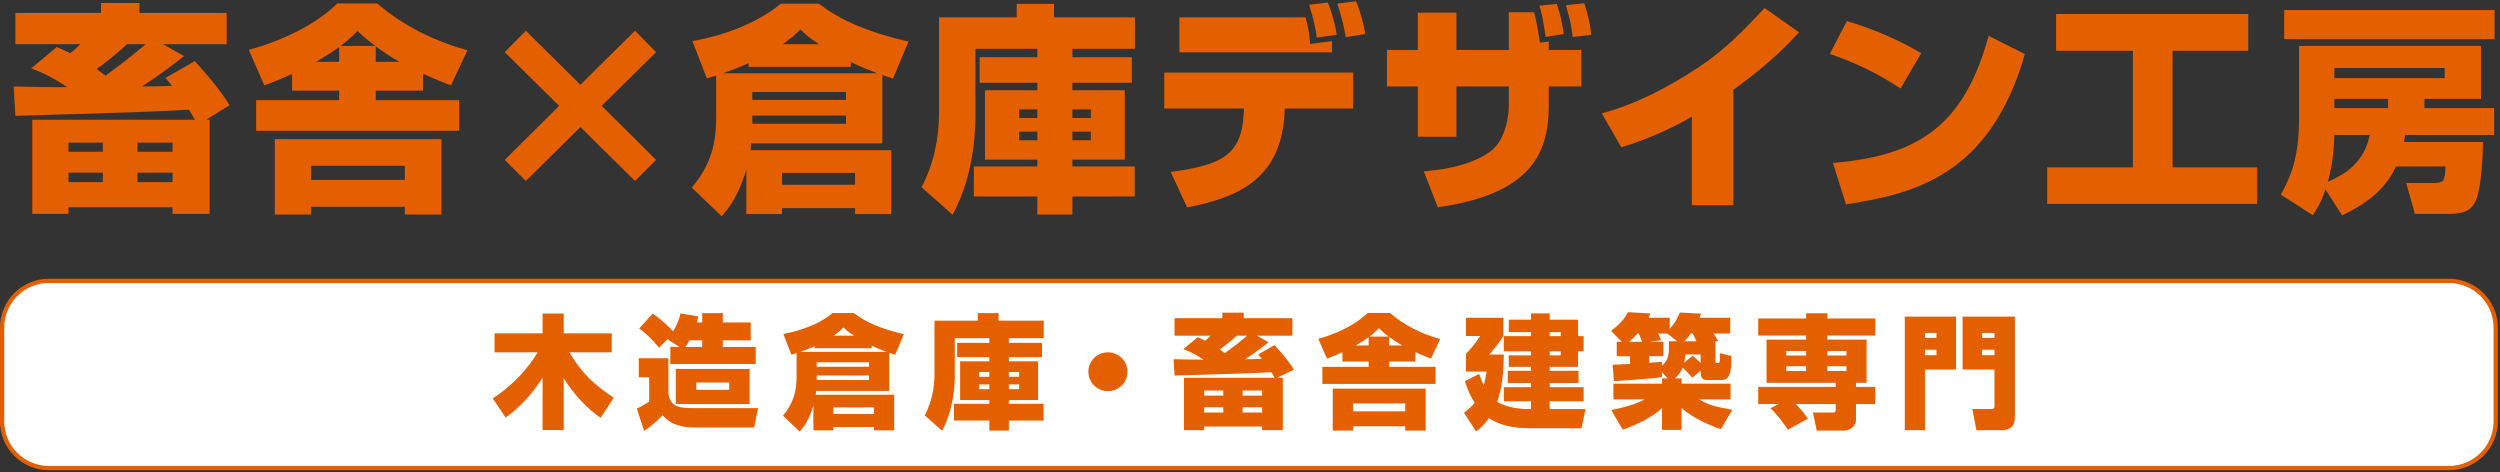 <svg 
 xmlns="http://www.w3.org/2000/svg"
 xmlns:xlink="http://www.w3.org/1999/xlink"
 width="587.5px" height="111px">
<rect width="100%" height="100%" fill="#333333" stroke="none"/>
<path fill-rule="evenodd"  stroke="rgb(228, 95, 0)" stroke-width="1px" stroke-linecap="butt" stroke-linejoin="miter" fill="rgb(255, 255, 255)"
 d="M11.489,66.002 L575.489,66.002 C581.564,66.002 586.489,70.927 586.489,77.002 L586.489,99.002 C586.489,105.077 581.564,110.002 575.489,110.002 L11.489,110.002 C5.414,110.002 0.489,105.077 0.489,99.002 L0.489,77.002 C0.489,70.927 5.414,66.002 11.489,66.002 Z"/>
<path fill-rule="evenodd"  fill="rgb(228, 95, 0)"
 d="M536.784,9.195 L536.784,2.361 L586.222,2.361 L586.222,9.195 L536.784,9.195 ZM540.278,10.800 L583.041,10.800 L583.041,23.227 L569.743,23.227 L569.743,25.401 L586.118,25.401 L586.118,31.718 L565.206,31.718 C565.102,32.495 565.049,32.702 564.945,33.375 L583.511,33.375 C583.511,35.342 583.198,43.834 581.894,46.940 C581.112,48.804 579.964,50.254 575.532,50.254 L567.500,50.254 L565.467,43.005 L572.142,43.005 C574.228,43.005 574.593,42.436 574.697,39.122 L563.068,39.122 C560.564,44.455 556.392,47.717 550.395,50.616 L546.484,44.507 C545.441,47.665 544.398,49.218 543.511,50.565 L536.002,45.749 C538.244,41.607 540.278,37.258 540.278,27.731 L540.278,10.800 ZM574.489,18.360 L574.489,15.978 L548.570,15.978 L548.570,18.360 L574.489,18.360 ZM561.190,23.227 L548.570,23.227 L548.570,25.401 L561.190,25.401 L561.190,23.227 ZM556.914,31.718 L548.570,31.718 C548.466,34.876 548.205,38.604 547.058,42.695 C554.098,39.795 555.975,35.653 556.914,31.718 ZM481.095,39.329 L501.225,39.329 L501.225,11.939 L483.181,11.939 L483.181,3.293 L528.343,3.293 L528.343,11.939 L510.560,11.939 L510.560,39.329 L530.429,39.329 L530.429,47.924 L481.095,47.924 L481.095,39.329 ZM433.807,48.028 L430.731,38.294 C450.861,36.585 461.499,29.595 467.340,8.419 L475.841,12.716 C467.601,41.504 449.453,45.594 433.807,48.028 ZM430.001,12.664 L434.016,4.950 C441.004,7.021 446.793,9.713 451.486,12.509 L446.636,20.793 C441.056,17.065 435.216,14.425 430.001,12.664 ZM440.691,78.846 L429.439,78.846 L429.439,79.799 L438.656,79.799 L438.656,89.960 L436.155,89.960 L436.155,90.913 L440.691,90.913 L440.691,94.954 L436.155,94.954 L436.155,98.620 C436.155,100.352 434.556,101.190 433.277,101.190 L426.938,101.190 L426.037,96.946 L430.689,96.946 C431.242,96.946 431.387,96.860 431.387,96.253 L431.387,94.954 L422.024,94.954 C423.624,96.571 424.496,97.870 424.845,98.389 L420.164,100.988 C418.942,99.169 417.576,97.321 416.035,95.936 L417.983,94.954 L413.185,94.954 L413.185,90.913 L431.387,90.913 L431.387,89.960 L415.133,89.960 L415.133,79.799 L424.438,79.799 L424.438,78.846 L413.185,78.846 L413.185,74.833 L424.438,74.833 L424.438,73.621 L429.439,73.621 L429.439,74.833 L440.691,74.833 L440.691,78.846 ZM429.439,87.189 L433.917,87.189 L433.917,86.063 L429.439,86.063 L429.439,87.189 ZM429.439,83.552 L433.917,83.552 L433.917,82.483 L429.439,82.483 L429.439,83.552 ZM424.438,82.483 L419.756,82.483 L419.756,83.552 L424.438,83.552 L424.438,82.483 ZM424.438,86.063 L419.756,86.063 L419.756,87.189 L424.438,87.189 L424.438,86.063 ZM407.343,48.235 L397.591,48.235 L397.591,27.421 C395.036,28.922 389.143,32.132 381.008,34.617 L376.418,26.644 C384.554,24.469 392.011,20.483 398.999,15.926 C405.049,11.939 409.012,7.901 414.697,1.895 L422.780,7.590 C420.642,9.920 416.157,14.787 407.343,21.104 L407.343,48.235 ZM367.967,1.222 L372.295,0.756 C373.078,3.034 373.547,4.950 373.964,8.211 L369.584,8.677 C369.323,6.296 368.749,3.655 367.967,1.222 ZM361.761,1.325 L365.829,0.911 C366.872,3.810 367.289,6.606 367.498,8.004 L363.221,8.677 C362.595,4.225 362.126,2.516 361.761,1.325 ZM363.951,9.765 L363.951,11.732 L371.617,11.732 L371.617,20.327 L363.951,20.327 L363.951,24.987 C363.951,36.326 359.414,45.698 337.876,48.701 L334.591,40.261 C337.250,40.054 344.864,39.381 350.079,35.705 C354.043,32.909 354.564,26.696 354.564,24.935 L354.564,20.327 L342.257,20.327 L342.257,32.132 L333.183,32.132 L333.183,20.327 L325.934,20.327 L325.934,11.732 L333.183,11.732 L333.183,2.982 L342.257,2.982 L342.257,11.732 L354.564,11.732 L354.564,2.879 L360.509,2.879 C361.083,4.950 361.709,8.729 361.865,10.024 L363.951,9.765 ZM338.437,79.683 L336.285,84.273 C335.384,83.927 334.250,83.494 332.622,82.743 L332.622,84.966 L326.428,84.966 L326.428,86.207 L337.361,86.207 L337.361,90.220 L310.756,90.220 L310.756,86.207 L321.631,86.207 L321.631,84.966 L315.467,84.966 L315.467,82.772 C314.071,83.407 313.024,83.840 311.832,84.273 L309.797,79.625 C314.071,78.442 318.491,76.392 321.398,73.534 L326.632,73.534 C330.005,76.479 334.105,78.442 338.437,79.683 ZM321.631,79.250 C320.642,79.972 319.625,80.578 318.607,81.184 L321.631,81.184 L321.631,79.250 ZM324.044,77.143 C323.259,77.922 322.678,78.471 321.805,79.106 L326.370,79.106 C325.382,78.384 324.655,77.720 324.044,77.143 ZM326.428,81.184 L329.540,81.184 C328.347,80.520 327.417,79.885 326.428,79.164 L326.428,81.184 ZM314.234,0.859 L318.666,0.290 C320.074,3.655 320.648,6.814 320.857,8.004 L316.267,8.729 C316.059,7.642 315.381,3.914 314.234,0.859 ZM307.663,1.118 L312.043,0.600 C312.825,2.516 313.660,5.157 314.129,8.160 L309.436,8.833 C309.279,7.590 309.019,5.571 307.663,1.118 ZM313.034,9.661 L313.034,12.302 L277.155,12.302 L277.155,4.069 L306.776,4.069 C307.454,6.192 307.715,8.160 307.871,10.334 L313.034,9.661 ZM317.988,25.505 L301.926,25.505 L301.874,26.540 C301.040,43.057 289.462,46.630 278.980,48.752 L275.121,40.416 C286.698,38.811 291.809,36.740 292.278,26.592 L292.330,25.505 L273.608,25.505 L273.608,17.065 L317.988,17.065 L317.988,25.505 ZM252.015,13.441 L265.992,13.441 L265.992,19.447 L252.015,19.447 L252.015,21.207 L264.323,21.207 L264.323,37.517 L252.015,37.517 L252.015,39.122 L266.670,39.122 L266.670,46.164 L252.015,46.164 L252.015,50.409 L243.776,50.409 L243.776,46.164 L228.861,46.164 L228.861,39.122 L243.776,39.122 L243.776,37.517 L231.468,37.517 L231.468,21.207 L243.776,21.207 L243.776,19.447 L230.217,19.447 L230.217,13.441 L243.776,13.441 L243.776,11.473 L229.226,11.473 L229.226,27.576 C229.226,30.941 228.808,41.504 223.854,50.461 L216.553,43.989 C219.421,38.604 220.673,32.546 220.673,26.437 L220.673,4.069 L238.926,4.069 L238.926,0.911 L247.687,0.911 L247.687,4.069 L266.722,4.069 L266.722,11.473 L252.015,11.473 L252.015,13.441 ZM252.015,32.961 L256.344,32.961 L256.344,30.941 L252.015,30.941 L252.015,32.961 ZM252.015,27.731 L256.344,27.731 L256.344,25.712 L252.015,25.712 L252.015,27.731 ZM243.776,25.712 L239.499,25.712 L239.499,27.731 L243.776,27.731 L243.776,25.712 ZM243.776,30.941 L239.499,30.941 L239.499,32.961 L243.776,32.961 L243.776,30.941 ZM207.356,17.635 L207.356,33.686 L176.535,33.686 C176.431,34.669 176.431,34.876 176.379,35.291 L209.442,35.291 L209.442,50.306 L200.942,50.306 L200.942,48.908 L183.784,48.908 L183.784,50.306 L175.388,50.306 L175.388,39.847 C173.563,46.008 171.372,48.804 169.599,50.824 L162.559,44.093 C167.931,37.828 168.296,31.822 168.296,27.369 L168.296,17.738 C167.878,17.894 166.366,18.360 166.105,18.411 L162.715,9.661 C165.010,9.247 175.649,7.331 183.523,0.859 L192.441,0.859 C194.684,2.568 200.107,6.710 213.510,9.765 L209.859,18.463 C208.191,17.894 207.982,17.842 207.356,17.635 ZM183.784,43.420 L200.942,43.420 L200.942,40.624 L183.784,40.624 L183.784,43.420 ZM176.796,29.077 L198.804,29.077 L198.804,27.162 L176.796,27.162 L176.796,29.077 ZM176.796,23.486 L198.804,23.486 L198.804,21.622 L176.796,21.622 L176.796,23.486 ZM188.113,6.917 C187.018,8.004 185.922,8.988 183.941,10.386 L192.493,10.386 C189.938,8.729 189.260,8.056 188.113,6.917 ZM199.951,14.580 L199.951,15.719 L175.910,15.719 L175.910,14.839 C175.127,15.201 173.406,15.978 169.912,17.221 L206.209,17.221 C204.540,16.599 202.610,15.874 199.951,14.580 ZM163.753,75.786 L165.032,75.786 L165.032,73.592 L169.859,73.592 L169.859,75.786 L176.430,75.786 L176.430,79.972 L169.859,79.972 L169.859,81.531 L177.593,81.531 L177.593,85.543 L157.531,85.543 L157.531,81.531 L159.682,81.531 L156.833,79.712 L154.885,81.733 C154.158,80.809 152.181,78.529 150.203,77.201 L153.402,73.679 C156.135,75.613 157.589,77.229 158.170,77.865 C159.304,76.075 159.682,74.631 159.915,73.650 L164.073,74.343 C163.956,74.978 163.898,75.295 163.753,75.786 ZM161.078,81.531 L165.032,81.531 L165.032,79.972 L162.037,79.972 C161.572,80.809 161.310,81.184 161.078,81.531 ZM149.232,42.539 L136.403,29.854 L123.574,42.539 L118.619,37.569 L131.396,24.884 L118.619,12.250 L123.574,7.228 L136.403,19.913 L149.232,7.228 L154.186,12.250 L141.409,24.884 L154.186,37.569 L149.232,42.539 ZM116.226,78.326 L127.508,78.326 L127.508,73.679 L132.480,73.679 L132.480,78.326 L143.761,78.326 L143.761,82.801 L133.817,82.801 C136.783,87.853 139.574,90.307 144.227,93.482 L141.144,98.187 C137.626,95.734 134.719,92.500 132.480,88.863 L132.480,101.045 L127.508,101.045 L127.508,88.777 C125.182,92.385 122.332,95.647 118.843,98.130 L115.790,93.626 C121.111,90.191 124.571,85.803 126.345,82.801 L116.226,82.801 L116.226,78.326 ZM99.410,17.324 L99.410,21.311 L88.301,21.311 L88.301,23.537 L107.910,23.537 L107.910,30.734 L60.192,30.734 L60.192,23.537 L79.697,23.537 L79.697,21.311 L68.641,21.311 L68.641,17.376 C66.138,18.515 64.260,19.292 62.122,20.068 L58.471,11.732 C66.138,9.609 74.064,5.933 79.279,0.807 L88.667,0.807 C94.716,6.089 102.069,9.609 109.840,11.836 L105.980,20.068 C104.364,19.447 102.330,18.670 99.410,17.324 ZM79.697,11.059 C77.924,12.354 76.098,13.441 74.273,14.528 L79.697,14.528 L79.697,11.059 ZM84.025,7.280 C82.617,8.677 81.574,9.661 80.010,10.800 L88.197,10.800 C86.424,9.506 85.120,8.315 84.025,7.280 ZM88.301,10.904 L88.301,14.528 L93.882,14.528 C91.743,13.337 90.075,12.198 88.301,10.904 ZM45.760,14.373 C46.385,15.046 51.235,20.224 53.947,24.728 L48.419,28.145 L49.254,28.145 L49.254,50.254 L40.545,50.254 L40.545,48.701 L16.086,48.701 L16.086,50.254 L7.586,50.254 L7.586,28.145 L45.812,28.145 C45.551,27.679 45.290,27.162 44.404,25.764 C35.538,26.281 32.357,26.385 3.622,27.213 L3.205,20.327 C10.037,20.483 11.393,20.483 15.825,20.483 C12.957,18.567 10.193,17.117 7.325,16.082 L13.322,11.059 C14.626,11.577 15.408,11.939 16.503,12.509 C17.233,11.991 18.224,11.059 18.850,10.386 L3.622,10.386 L3.622,3.034 L23.752,3.034 L23.752,0.704 L32.774,0.704 L32.774,3.034 L53.269,3.034 L53.269,10.386 L38.302,10.386 L43.256,13.182 C40.910,14.994 37.624,17.583 33.348,20.327 C36.529,20.327 37.311,20.275 40.440,20.172 C40.023,19.654 39.762,19.343 38.876,18.308 L45.760,14.373 ZM24.169,33.530 L16.086,33.530 L16.086,35.653 L24.169,35.653 L24.169,33.530 ZM24.169,40.572 L16.086,40.572 L16.086,42.798 L24.169,42.798 L24.169,40.572 ZM40.545,33.530 L32.305,33.530 L32.305,35.653 L40.545,35.653 L40.545,33.530 ZM40.545,40.572 L32.305,40.572 L32.305,42.798 L40.545,42.798 L40.545,40.572 ZM34.234,10.386 L29.854,10.386 C28.550,11.577 26.203,13.752 22.657,16.237 C23.179,16.599 24.169,17.272 24.795,17.790 C28.498,15.098 31.314,12.871 34.234,10.386 ZM103.738,50.409 L95.133,50.409 L95.133,48.597 L73.126,48.597 L73.126,50.409 L64.573,50.409 L64.573,32.702 L103.738,32.702 L103.738,50.409 ZM95.133,38.967 L73.126,38.967 L73.126,42.280 L95.133,42.280 L95.133,38.967 ZM158.810,86.698 L176.168,86.698 L176.168,94.954 L158.810,94.954 L158.810,86.698 ZM163.636,91.606 L171.371,91.606 L171.371,89.902 L163.636,89.902 L163.636,91.606 ZM152.558,88.661 L150.116,88.661 L150.116,84.187 L157.065,84.187 L157.065,91.837 C157.065,95.272 159.333,95.907 162.241,95.907 L178.145,95.907 L177.215,100.468 L163.259,100.468 C160.816,100.468 157.705,100.006 155.728,97.552 C155.233,98.159 153.082,100.208 151.366,101.247 L149.651,96.022 C150.639,95.560 150.814,95.445 152.558,94.406 L152.558,88.661 ZM187.193,82.974 C186.960,83.061 186.117,83.321 185.972,83.349 L184.082,78.471 C185.361,78.240 191.293,77.172 195.683,73.563 L200.655,73.563 C201.905,74.516 204.929,76.825 212.402,78.529 L210.367,83.378 C209.436,83.061 209.320,83.032 208.971,82.916 L208.971,91.865 L191.787,91.865 C191.729,92.414 191.729,92.529 191.700,92.760 L210.134,92.760 L210.134,101.132 L205.395,101.132 L205.395,100.352 L195.828,100.352 L195.828,101.132 L191.147,101.132 L191.147,95.301 C190.130,98.736 188.908,100.295 187.920,101.421 L183.994,97.668 C186.989,94.175 187.193,90.826 187.193,88.344 L187.193,82.974 ZM195.828,97.293 L205.395,97.293 L205.395,95.734 L195.828,95.734 L195.828,97.293 ZM198.242,76.941 C197.631,77.547 197.021,78.096 195.916,78.875 L200.684,78.875 C199.259,77.951 198.881,77.576 198.242,76.941 ZM191.932,89.296 L204.202,89.296 L204.202,88.228 L191.932,88.228 L191.932,89.296 ZM191.932,86.178 L204.202,86.178 L204.202,85.139 L191.932,85.139 L191.932,86.178 ZM208.331,82.685 C207.401,82.339 206.325,81.935 204.842,81.213 L204.842,81.848 L191.438,81.848 L191.438,81.358 C191.002,81.560 190.042,81.993 188.094,82.685 L208.331,82.685 ZM219.609,75.353 L229.785,75.353 L229.785,73.592 L234.670,73.592 L234.670,75.353 L245.283,75.353 L245.283,79.481 L237.083,79.481 L237.083,80.578 L244.876,80.578 L244.876,83.927 L237.083,83.927 L237.083,84.908 L243.945,84.908 L243.945,94.002 L237.083,94.002 L237.083,94.897 L245.254,94.897 L245.254,98.823 L237.083,98.823 L237.083,101.190 L232.489,101.190 L232.489,98.823 L224.173,98.823 L224.173,94.897 L232.489,94.897 L232.489,94.002 L225.627,94.002 L225.627,84.908 L232.489,84.908 L232.489,83.927 L224.929,83.927 L224.929,80.578 L232.489,80.578 L232.489,79.481 L224.377,79.481 L224.377,88.459 C224.377,90.335 224.144,96.224 221.382,101.219 L217.311,97.610 C218.911,94.608 219.609,91.230 219.609,87.824 L219.609,75.353 ZM237.083,91.461 L239.497,91.461 L239.497,90.335 L237.083,90.335 L237.083,91.461 ZM237.083,88.546 L239.497,88.546 L239.497,87.420 L237.083,87.420 L237.083,88.546 ZM230.105,91.461 L232.489,91.461 L232.489,90.335 L230.105,90.335 L230.105,91.461 ZM230.105,87.420 L230.105,88.546 L232.489,88.546 L232.489,87.420 L230.105,87.420 ZM260.365,82.801 C262.866,82.801 264.959,84.822 264.959,87.362 C264.959,89.874 262.924,91.923 260.365,91.923 C257.835,91.923 255.771,89.874 255.771,87.362 C255.771,84.793 257.864,82.801 260.365,82.801 ZM278.088,82.050 L281.431,79.250 C282.158,79.539 282.594,79.741 283.205,80.059 C283.612,79.770 284.165,79.250 284.513,78.875 L276.023,78.875 L276.023,74.776 L287.247,74.776 L287.247,73.477 L292.277,73.477 L292.277,74.776 L303.704,74.776 L303.704,78.875 L295.359,78.875 L298.121,80.434 C296.813,81.444 294.981,82.888 292.597,84.418 C294.370,84.418 294.806,84.389 296.551,84.331 C296.318,84.042 296.173,83.869 295.679,83.292 L299.517,81.098 C299.866,81.473 302.570,84.360 304.082,86.871 L300.1,88.777 L301.465,88.777 L301.465,101.103 L296.609,101.103 L296.609,100.237 L282.972,100.237 L282.972,101.103 L278.233,101.103 L278.233,88.777 L299.546,88.777 C299.400,88.517 299.255,88.228 298.761,87.449 C293.818,87.737 292.044,87.795 276.023,88.257 L275.791,84.418 C279.600,84.504 280.356,84.504 282.827,84.504 C281.228,83.436 279.687,82.628 278.088,82.050 ZM287.479,91.779 L282.972,91.779 L282.972,92.962 L287.479,92.962 L287.479,91.779 ZM287.479,95.705 L282.972,95.705 L282.972,96.946 L287.479,96.946 L287.479,95.705 ZM296.609,91.779 L292.015,91.779 L292.015,92.962 L296.609,92.962 L296.609,91.779 ZM296.609,95.705 L292.015,95.705 L292.015,96.946 L296.609,96.946 L296.609,95.705 ZM287.828,83.003 C289.893,81.502 291.463,80.261 293.091,78.875 L290.649,78.875 C289.922,79.539 288.613,80.751 286.636,82.137 C286.927,82.339 287.479,82.714 287.828,83.003 ZM335.035,101.190 L330.237,101.190 L330.237,100.179 L317.967,100.179 L317.967,101.190 L313.199,101.190 L313.199,91.317 L335.035,91.317 L335.035,101.190 ZM330.237,94.810 L317.967,94.810 L317.967,96.657 L330.237,96.657 L330.237,94.810 ZM344.239,89.585 L347.612,87.853 C347.845,88.574 348.077,89.267 348.688,90.537 C349.008,89.325 349.153,88.546 349.357,87.333 L344.501,87.333 L344.501,83.205 C345.286,82.368 346.885,80.492 347.845,78.962 L344.501,78.962 L344.501,74.660 L353.282,74.660 L353.282,78.962 C352.322,80.492 351.596,81.386 349.967,83.321 L353.398,83.321 C353.369,87.189 353.020,91.201 351.857,94.406 C354.300,95.993 357.934,96.138 359.359,96.138 L359.795,96.138 L359.795,94.290 L353.398,94.290 L353.398,90.999 L359.795,90.999 L359.795,90.018 L354.329,90.018 L354.329,87.131 L359.795,87.131 L359.795,86.207 L354.561,86.207 L354.561,83.523 L359.795,83.523 L359.795,82.570 L353.398,82.570 L353.398,78.990 L359.795,78.990 L359.795,78.038 L354.561,78.038 L354.561,75.122 L359.795,75.122 L359.795,73.650 L364.186,73.650 L364.186,75.122 L370.844,75.122 L370.844,78.990 L372.152,78.990 L372.152,82.570 L370.844,82.570 L370.844,86.207 L364.186,86.207 L364.186,87.131 L370.960,87.131 L370.960,90.018 L364.186,90.018 L364.186,90.999 L372.152,90.999 L372.152,94.290 L364.186,94.290 L364.186,96.138 L372.589,96.138 L371.658,100.641 L359.504,100.641 C355.463,100.641 352.293,99.862 349.909,98.274 C348.688,99.977 347.728,100.757 346.885,101.392 L344.036,97.004 C345.083,96.196 345.722,95.618 346.565,94.666 C345.199,92.587 344.530,90.451 344.239,89.585 ZM364.186,83.523 L366.773,83.523 L366.773,82.570 L364.186,82.570 L364.186,83.523 ZM364.186,78.990 L366.773,78.990 L366.773,78.038 L364.186,78.038 L364.186,78.990 ZM382.552,73.361 L387.815,73.650 C387.698,73.939 387.640,74.170 387.408,74.660 L392.380,74.660 L392.380,77.287 C393.746,75.844 394.415,74.256 394.764,73.448 L399.736,73.708 C399.620,74.112 399.561,74.227 399.416,74.660 L406.598,74.660 L406.598,78.384 L402.673,78.384 C403.196,79.135 403.399,79.510 403.748,80.087 L402.992,80.203 L403.138,80.203 L403.138,84.764 C403.138,85.053 403.138,85.312 403.399,85.312 L403.894,85.312 C404.214,85.312 404.155,84.475 404.155,82.974 L406.889,83.667 C406.860,86.554 406.801,89.296 404.708,89.296 L401.132,89.296 C400.056,89.296 399.649,88.834 399.649,87.073 L397.671,88.777 C396.857,87.737 395.811,86.727 395.433,86.409 C395.142,87.016 394.793,87.824 393.630,88.921 L395.171,88.921 L395.171,90.162 L406.685,90.162 L406.685,93.857 L399.300,93.857 C401.597,95.243 403.051,95.532 407.092,96.311 L404.417,100.843 C402.091,100.093 397.875,98.303 395.171,95.878 L395.171,101.016 L390.577,101.016 L390.577,95.849 C388.396,98.101 384.035,100.064 381.331,100.959 L378.656,96.369 C381.069,95.878 383.918,95.214 386.506,93.857 L379.150,93.857 L379.150,90.162 L390.577,90.162 L390.577,88.921 L391.914,88.921 L390.548,87.449 L390.548,88.603 C388.076,89.036 379.673,89.556 379.266,89.556 L378.976,85.717 C379.092,85.717 382.697,85.543 383.046,85.515 L383.046,83.725 L379.935,83.725 L379.935,80.318 L381.127,80.318 L378.598,77.749 C381.418,75.613 382.145,74.141 382.552,73.361 ZM397.788,78.384 L397.323,78.384 C397.003,78.846 396.567,79.452 395.840,80.203 L398.660,80.203 C398.079,78.904 398.020,78.817 397.788,78.384 ZM397.788,83.609 C398.253,84.013 398.747,84.418 399.649,85.284 L399.649,83.292 L396.043,83.292 C396.014,83.985 395.956,84.533 395.782,85.226 L397.788,83.609 ZM387.524,85.255 C387.931,85.226 390.286,85.053 390.548,85.024 L390.548,85.890 C392.118,84.822 392.292,83.032 392.176,80.203 L394.153,80.203 L391.827,78.384 L389.676,78.384 C389.792,78.615 390.286,79.712 390.373,79.943 L387.669,80.318 L390.897,80.318 L390.897,83.725 L387.524,83.725 L387.524,85.255 ZM385.867,80.318 C385.343,78.875 385.285,78.702 385.111,78.384 L384.820,78.384 C384.151,79.106 383.570,79.683 382.843,80.318 L385.867,80.318 ZM459.662,86.842 L452.364,86.842 L452.364,101.103 L447.625,101.103 L447.625,74.400 L459.662,74.400 L459.662,86.842 ZM455.068,78.240 L452.364,78.240 L452.364,79.395 L455.068,79.395 L455.068,78.240 ZM455.068,82.195 L452.364,82.195 L452.364,83.465 L455.068,83.465 L455.068,82.195 ZM473.502,97.668 C473.502,99.400 473.357,101.103 469.984,101.103 L464.460,101.103 L463.500,96.109 L467.920,96.109 C468.589,96.109 468.705,96.022 468.705,95.185 L468.705,86.842 L461.203,86.842 L461.203,74.400 L473.502,74.400 L473.502,97.668 ZM468.705,78.240 L465.768,78.240 L465.768,79.395 L468.705,79.395 L468.705,78.240 ZM468.705,82.195 L465.768,82.195 L465.768,83.465 L468.705,83.465 L468.705,82.195 Z"/>
</svg>